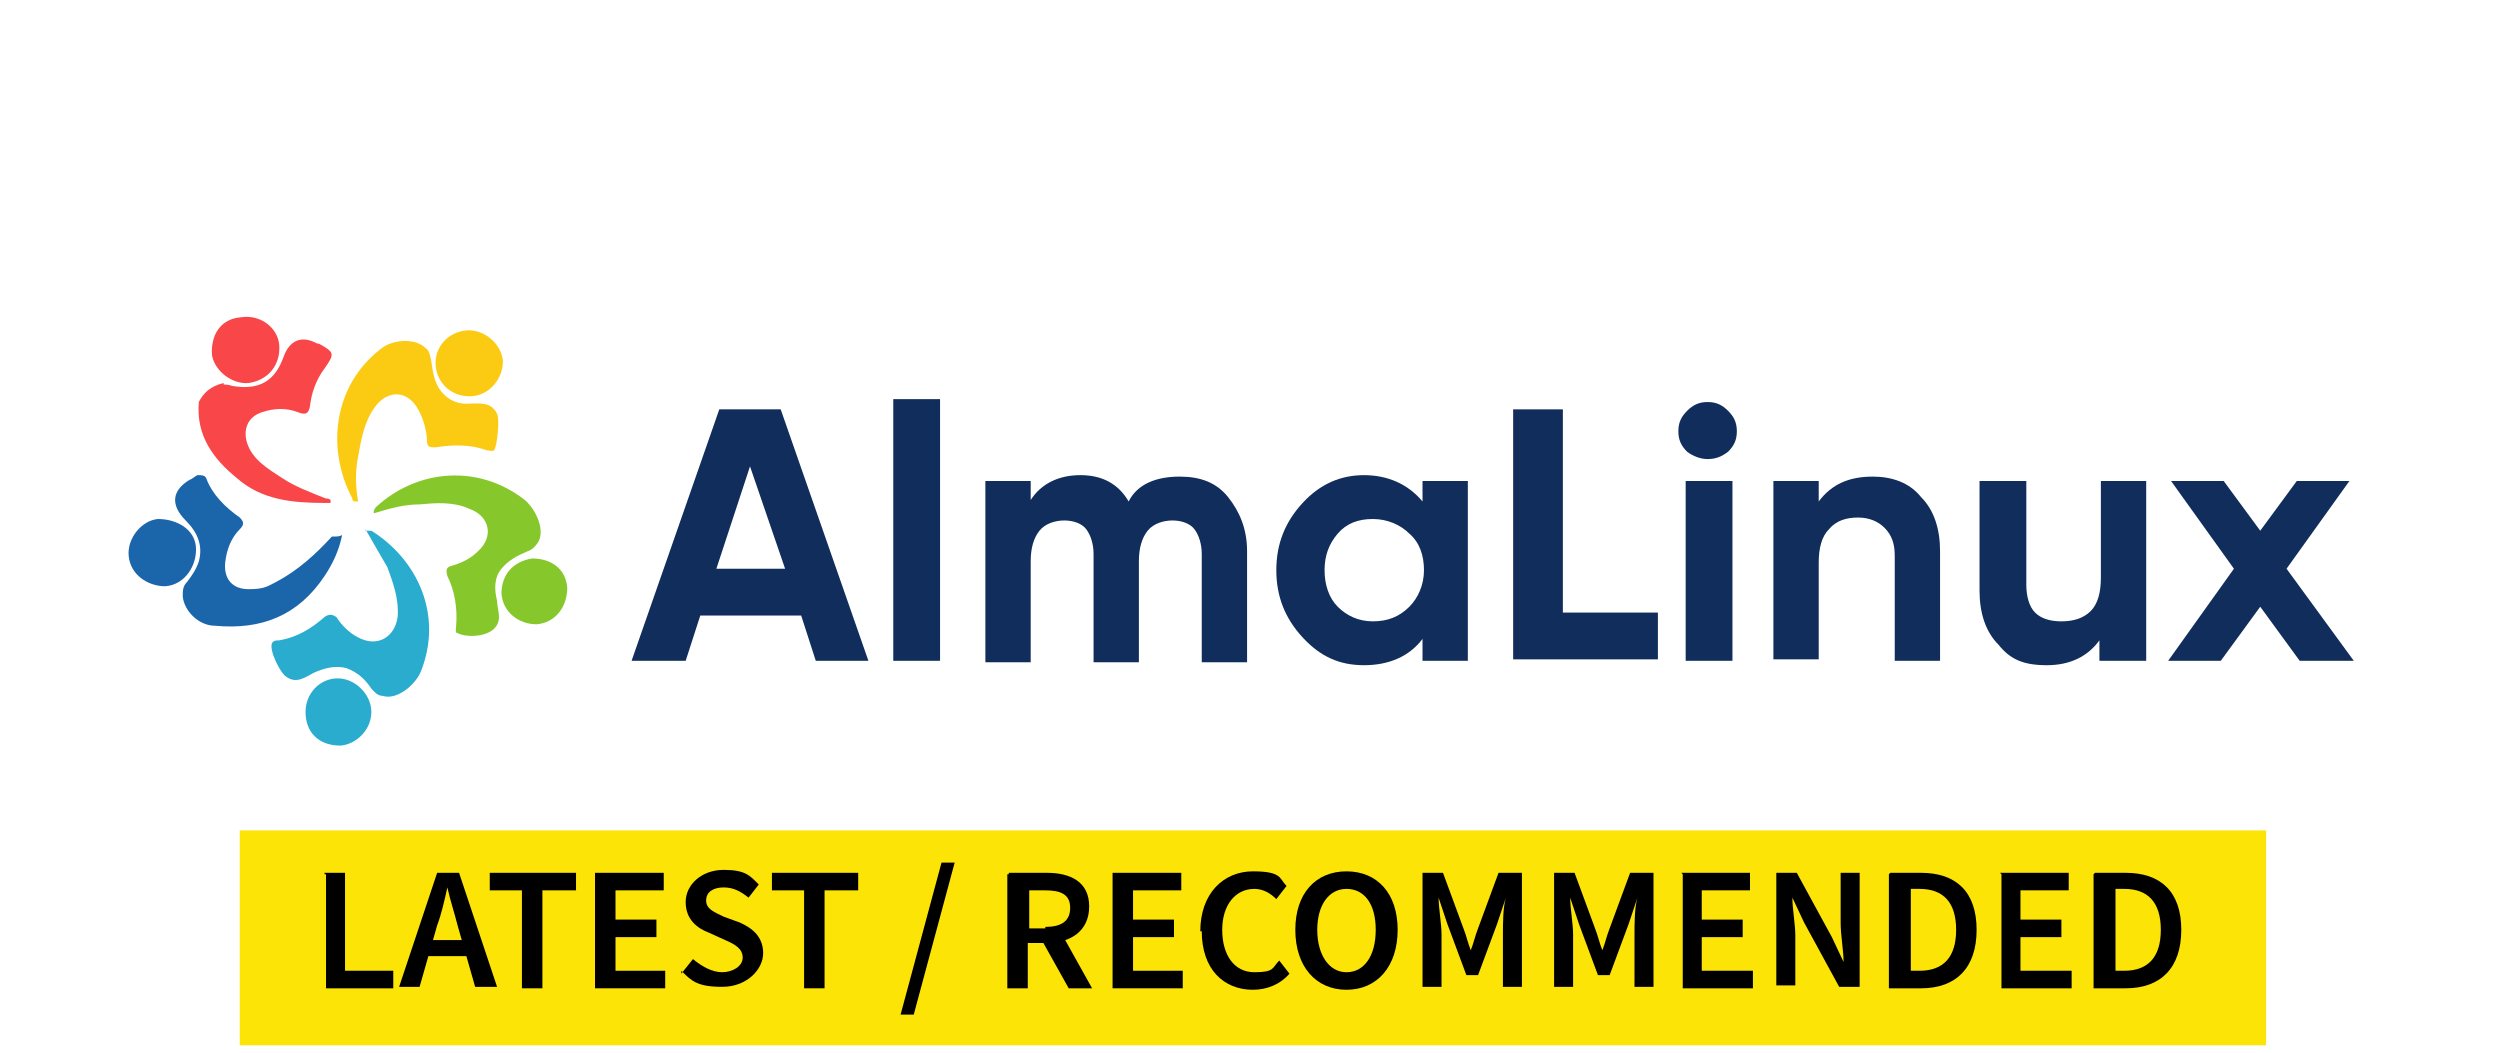 <?xml version="1.0" encoding="UTF-8"?>
<svg id="Calque_1" xmlns="http://www.w3.org/2000/svg" version="1.1" viewBox="0 0 171 72">
  <!-- Generator: Adobe Illustrator 29.8.1, SVG Export Plug-In . SVG Version: 2.1.1 Build 2)  -->
  <defs>
    <style>
      .st0 {
        fill: #f84649;
      }

      .st1 {
        fill: #29acce;
      }

      .st2 {
        fill: #fce406;
      }

      .st3 {
        fill: #1b65ab;
      }

      .st4 {
        fill: #86c72c;
      }

      .st5 {
        fill: #fbcb14;
      }

      .st6 {
        fill: #102d5b;
      }
    </style>
  </defs>
  <g>
    <path id="path4" class="st6" d="M55.8,45.2l-1-3.1h-6.9l-1,3.1h-3.7l6-17.2h4.2l6,17.2h-3.6ZM49,38.9h4.7l-2.4-7-2.3,7Z"/>
    <path id="path6" class="st6" d="M61.1,45.2v-17.9h3.2v17.9s-3.2,0-3.2,0Z"/>
    <path id="path8" class="st6" d="M80.7,32.6c1.4,0,2.5.4,3.3,1.4s1.3,2.2,1.3,3.7v7.6h-3.1v-7.4c0-.7-.2-1.3-.5-1.7s-.9-.6-1.5-.6-1.3.2-1.7.7c-.4.5-.6,1.2-.6,2.1v6.9h-3.1v-7.4c0-.7-.2-1.3-.5-1.7s-.9-.6-1.5-.6-1.3.2-1.7.7c-.4.5-.6,1.2-.6,2.1v6.9h-3.1v-12.4h3.1v1.3c.7-1.1,1.9-1.7,3.4-1.7s2.6.6,3.3,1.8c.6-1.2,1.9-1.7,3.5-1.7h0Z"/>
    <path id="path10" class="st6" d="M97.3,32.9h3.1v12.3h-3.1v-1.5c-.9,1.2-2.3,1.8-4,1.8s-3-.6-4.2-1.9c-1.2-1.3-1.8-2.8-1.8-4.6s.6-3.3,1.8-4.6c1.2-1.3,2.6-1.9,4.2-1.9s3,.6,4,1.8c0,0,0-1.4,0-1.4ZM91.5,41.5c.6.6,1.4,1,2.4,1s1.8-.3,2.5-1c.6-.6,1-1.5,1-2.5s-.3-1.9-1-2.5c-.6-.6-1.5-1-2.5-1s-1.8.3-2.4,1-.9,1.5-.9,2.5.3,1.9.9,2.5Z"/>
    <path id="path12" class="st6" d="M106.9,41.9h6.5v3.2h-9.9v-17.1h3.4v13.9Z"/>
    <path id="path14" class="st6" d="M116.8,31.4c-.5,0-1-.2-1.4-.5-.4-.4-.6-.8-.6-1.4s.2-1,.6-1.4.8-.6,1.4-.6,1,.2,1.4.6.6.8.6,1.4-.2,1-.6,1.4c-.4.3-.8.5-1.4.5ZM115.3,45.2v-12.3h3.2v12.3h-3.2Z"/>
    <path id="path16" class="st6" d="M128.1,32.6c1.3,0,2.5.4,3.3,1.4.9.9,1.3,2.2,1.3,3.7v7.5h-3.1v-7.2c0-.8-.2-1.4-.7-1.9-.4-.4-1-.7-1.8-.7s-1.5.2-2,.8c-.5.5-.7,1.3-.7,2.3v6.6h-3.1v-12.2h3.1v1.4c.9-1.2,2.1-1.7,3.7-1.7Z"/>
    <path id="path18" class="st6" d="M143.6,32.9h3.2v12.3h-3.2v-1.4c-.8,1.1-2,1.7-3.6,1.7s-2.5-.4-3.3-1.4c-.9-.9-1.3-2.2-1.3-3.7v-7.5h3.2v7.1c0,.8.2,1.5.6,1.9.4.4,1,.6,1.8.6s1.5-.2,2-.7.7-1.3.7-2.3v-6.6h0Z"/>
    <path id="path20" class="st6" d="M161,45.2h-3.7l-2.7-3.7-2.7,3.7h-3.6l4.5-6.3-4.3-6h3.6l2.5,3.4,2.5-3.4h3.6l-4.3,6,4.6,6.3h0Z"/>
    <path id="path22" class="st4" d="M36.4,38.2c1.3,0,2.3.7,2.4,2,0,1.3-.8,2.4-2.1,2.5-1.2,0-2.3-.8-2.4-2.1,0-1.3.8-2.2,2.1-2.4Z"/>
    <path id="path24" class="st1" d="M20.9,48.7c0-1.3,1-2.3,2.2-2.3s2.3,1.1,2.3,2.3-1,2.2-2.1,2.3c-1.5,0-2.4-.9-2.4-2.3Z"/>
    <path id="path26" class="st5" d="M24.4,34.3c-.2,0-.3,0-.3-.2-1.8-3.4-1.3-7.7,1.9-10.2.8-.7,2.4-.8,3.1-.1.3.2.3.5.4.9.1.7.2,1.5.7,2.1s1.2.9,2,.8c.7,0,1.4-.1,1.8.7.2.4,0,2.2-.2,2.5-.2.1-.3,0-.5,0-1.1-.4-2.3-.4-3.5-.2-.4,0-.6,0-.6-.5s-.2-1.4-.6-2.1c-.7-1.3-2.1-1.4-3-.1-.7,1-.9,2.2-1.1,3.3-.2,1-.2,2,0,3.1,0,0-.1,0,0,0h0Z"/>
    <path id="path28" class="st4" d="M25.6,35.1c-.1,0,0-.3.1-.4,2.8-2.6,7-3,10.2-.5.8.7,1.4,2.1.9,2.9-.2.3-.4.5-.7.6-.7.3-1.3.6-1.8,1.2s-.5,1.4-.3,2.2c0,.6.4,1.3-.2,1.9s-2,.6-2.5.3c-.2,0-.1-.3-.1-.5.1-1.2-.1-2.4-.6-3.4-.1-.4-.1-.6.3-.7.7-.2,1.3-.5,1.8-1,1.1-1,.8-2.4-.6-2.9-1.1-.5-2.3-.4-3.4-.3-1.1,0-2.1.3-3.1.6Z"/>
    <path id="path30" class="st1" d="M25,36.3h.4c3.2,2,4.9,5.8,3.4,9.6-.4,1-1.7,2-2.6,1.7-.4,0-.6-.3-.8-.5-.4-.6-.9-1.1-1.7-1.4-.8-.2-1.5,0-2.2.3-.6.3-1.2.8-1.9.3-.4-.2-1.2-1.8-1-2.3.1-.2.3-.2.5-.2,1.2-.2,2.2-.8,3.1-1.6.3-.2.5-.2.8,0,.4.6.9,1.1,1.5,1.4,1.3.7,2.5,0,2.7-1.4.1-1.2-.3-2.3-.7-3.4-.4-.7-1-1.7-1.5-2.6h0Z"/>
    <path id="path32" class="st3" d="M23.4,36.6c-.2,1-.6,1.9-1.2,2.8-1.8,2.7-4.3,3.7-7.5,3.4-1.1,0-2.1-1-2.2-2,0-.4,0-.7.3-1,.3-.4.6-.8.8-1.4.3-1.1-.1-2-.9-2.8-1.1-1.1-.9-2.1.3-2.8.1,0,.3-.2.5-.3.3,0,.5,0,.6.2.4,1.1,1.3,2,2.3,2.7.3.3.3.5,0,.8-.6.6-.9,1.4-1,2.3-.1,1.1.5,1.8,1.6,1.8s1.3-.2,1.9-.5c1.5-.8,2.7-1.9,3.8-3.1.4,0,.5,0,.7-.1Z"/>
    <path id="path34" class="st0" d="M15.3,26.3c.1,0,.3,0,.6.1,1.8.3,2.9-.3,3.5-2,.4-1.1,1.2-1.5,2.3-.9h.1c1.1.6,1.1.7.4,1.7-.6.8-.9,1.7-1,2.6-.1.5-.3.6-.8.4-.8-.3-1.6-.3-2.5,0s-1.3,1.1-1,2.1c.4,1.2,1.5,1.8,2.4,2.4s2,1,3,1.4c.1,0,.4,0,.3.3h-.4c-2.2,0-4.3-.2-6-1.7-1.6-1.3-2.8-2.9-2.6-5.2.3-.6.8-1.1,1.7-1.3h0Z"/>
    <path id="path36" class="st3" d="M11.3,40.1c-1.2,0-2.4-.8-2.5-2.1-.1-1.2.9-2.4,2-2.5,1.3,0,2.5.7,2.6,1.9.1,1.2-.7,2.6-2.1,2.7Z"/>
    <path id="path38" class="st5" d="M31.9,22.6c1.2-.1,2.4.9,2.5,2.1,0,1.2-.9,2.3-2.1,2.4-1.3.1-2.4-.8-2.5-2.1s.9-2.3,2.1-2.4Z"/>
    <path id="path40" class="st0" d="M19.1,23.6c.1,1.3-.7,2.4-2.1,2.6-1.1.1-2.3-.8-2.5-1.9-.1-1.4.6-2.5,2-2.6,1.3-.2,2.5.7,2.6,1.9Z"/>
  </g>
  <rect class="st2" x="16.4" y="56.8" width="138.6" height="14.7"/>
  <g>
    <path d="M22.2,59.7h1.4v6.7h3.3v1.2h-4.6v-7.8h-.1Z"/>
    <path d="M29.8,59.7h1.6l2.6,7.8h-1.5l-1.2-4.2c-.2-.8-.5-1.7-.7-2.6h0c-.2.9-.4,1.8-.7,2.6l-1.2,4.2h-1.4l2.6-7.8h0ZM28.7,64.3h3.7v1.1h-3.7v-1.1Z"/>
    <path d="M35.8,60.9h-2.3v-1.2h5.9v1.2h-2.3v6.7h-1.4v-6.7h0Z"/>
    <path d="M40.7,59.7h4.7v1.2h-3.3v2h2.8v1.2h-2.8v2.3h3.4v1.2h-4.8v-7.8h0Z"/>
    <path d="M46.6,66.6l.8-1c.6.5,1.3.9,2,.9s1.4-.4,1.4-1-.5-.9-1.2-1.2l-1.1-.5c-.8-.3-1.6-.9-1.6-2.1s1.1-2.2,2.6-2.2,1.8.4,2.4,1l-.7.9c-.5-.4-1-.7-1.7-.7s-1.2.3-1.2.9.6.8,1.2,1.1l1.1.4c.9.4,1.6,1,1.6,2.1s-1.1,2.3-2.8,2.3-2.1-.4-2.8-1.1v.2Z"/>
    <path d="M55.1,60.9h-2.3v-1.2h5.9v1.2h-2.3v6.7h-1.4v-6.7h.1Z"/>
    <path d="M64.4,59h.9l-2.8,10.4h-.9l2.8-10.4Z"/>
    <path d="M69,59.7h2.6c1.6,0,2.9.6,2.9,2.3s-1.3,2.5-2.9,2.5h-1.3v3.1h-1.4v-7.8h.1ZM71.5,63.4c1.1,0,1.7-.4,1.7-1.3s-.6-1.2-1.7-1.2h-1.1v2.6h1.1ZM71.3,64.1l1-.8,2.4,4.3h-1.6l-1.9-3.4h0Z"/>
    <path d="M76.1,59.7h4.7v1.2h-3.3v2h2.8v1.2h-2.8v2.3h3.4v1.2h-4.8v-7.8h0Z"/>
    <path d="M82.1,63.7c0-2.6,1.6-4.1,3.6-4.1s1.8.5,2.3,1l-.7.9c-.4-.4-.9-.7-1.5-.7-1.3,0-2.2,1.1-2.2,2.8s.8,2.9,2.2,2.9,1.2-.3,1.7-.8l.7.9c-.6.7-1.5,1.1-2.5,1.1-2,0-3.5-1.4-3.5-4h0Z"/>
    <path d="M88.6,63.6c0-2.5,1.4-4,3.5-4s3.5,1.5,3.5,4-1.4,4.1-3.5,4.1-3.5-1.6-3.5-4.1ZM94.1,63.6c0-1.8-.8-2.8-2-2.8s-2,1.1-2,2.8.8,2.9,2,2.9,2-1.1,2-2.9Z"/>
    <path d="M97.1,59.7h1.6l1.4,3.8c.2.5.3,1,.5,1.5h0c.2-.5.3-1,.5-1.5l1.4-3.8h1.6v7.8h-1.3v-3.6c0-.7,0-1.8.2-2.5h0l-.6,1.8-1.3,3.5h-.8l-1.3-3.5-.6-1.8h0c0,.7.2,1.8.2,2.5v3.6h-1.3v-7.8h-.2Z"/>
    <path d="M106.1,59.7h1.6l1.4,3.8c.2.5.3,1,.5,1.5h0c.2-.5.3-1,.5-1.5l1.4-3.8h1.6v7.8h-1.3v-3.6c0-.7,0-1.8.2-2.5h0l-.6,1.8-1.3,3.5h-.8l-1.3-3.5-.6-1.8h0c0,.7.2,1.8.2,2.5v3.6h-1.3v-7.8h-.2Z"/>
    <path d="M115,59.7h4.7v1.2h-3.3v2h2.8v1.2h-2.8v2.3h3.5v1.2h-4.8v-7.8h0Z"/>
    <path d="M121.5,59.7h1.4l2.4,4.4.8,1.7h0c0-.8-.2-1.8-.2-2.7v-3.4h1.3v7.8h-1.4l-2.4-4.4-.8-1.7h0c0,.8.2,1.8.2,2.6v3.4h-1.3v-7.8h0Z"/>
    <path d="M129.3,59.7h2.1c2.4,0,3.8,1.3,3.8,3.9s-1.4,4-3.8,4h-2.2v-7.8h0ZM131.3,66.4c1.6,0,2.5-.9,2.5-2.8s-.9-2.8-2.5-2.8h-.6v5.6h.6Z"/>
    <path d="M136.8,59.7h4.7v1.2h-3.3v2h2.8v1.2h-2.8v2.3h3.5v1.2h-4.8v-7.8h0Z"/>
    <path d="M143.3,59.7h2.1c2.4,0,3.8,1.3,3.8,3.9s-1.4,4-3.8,4h-2.2v-7.8h0ZM145.3,66.4c1.6,0,2.5-.9,2.5-2.8s-.9-2.8-2.5-2.8h-.6v5.6h.6Z"/>
  </g>
</svg>